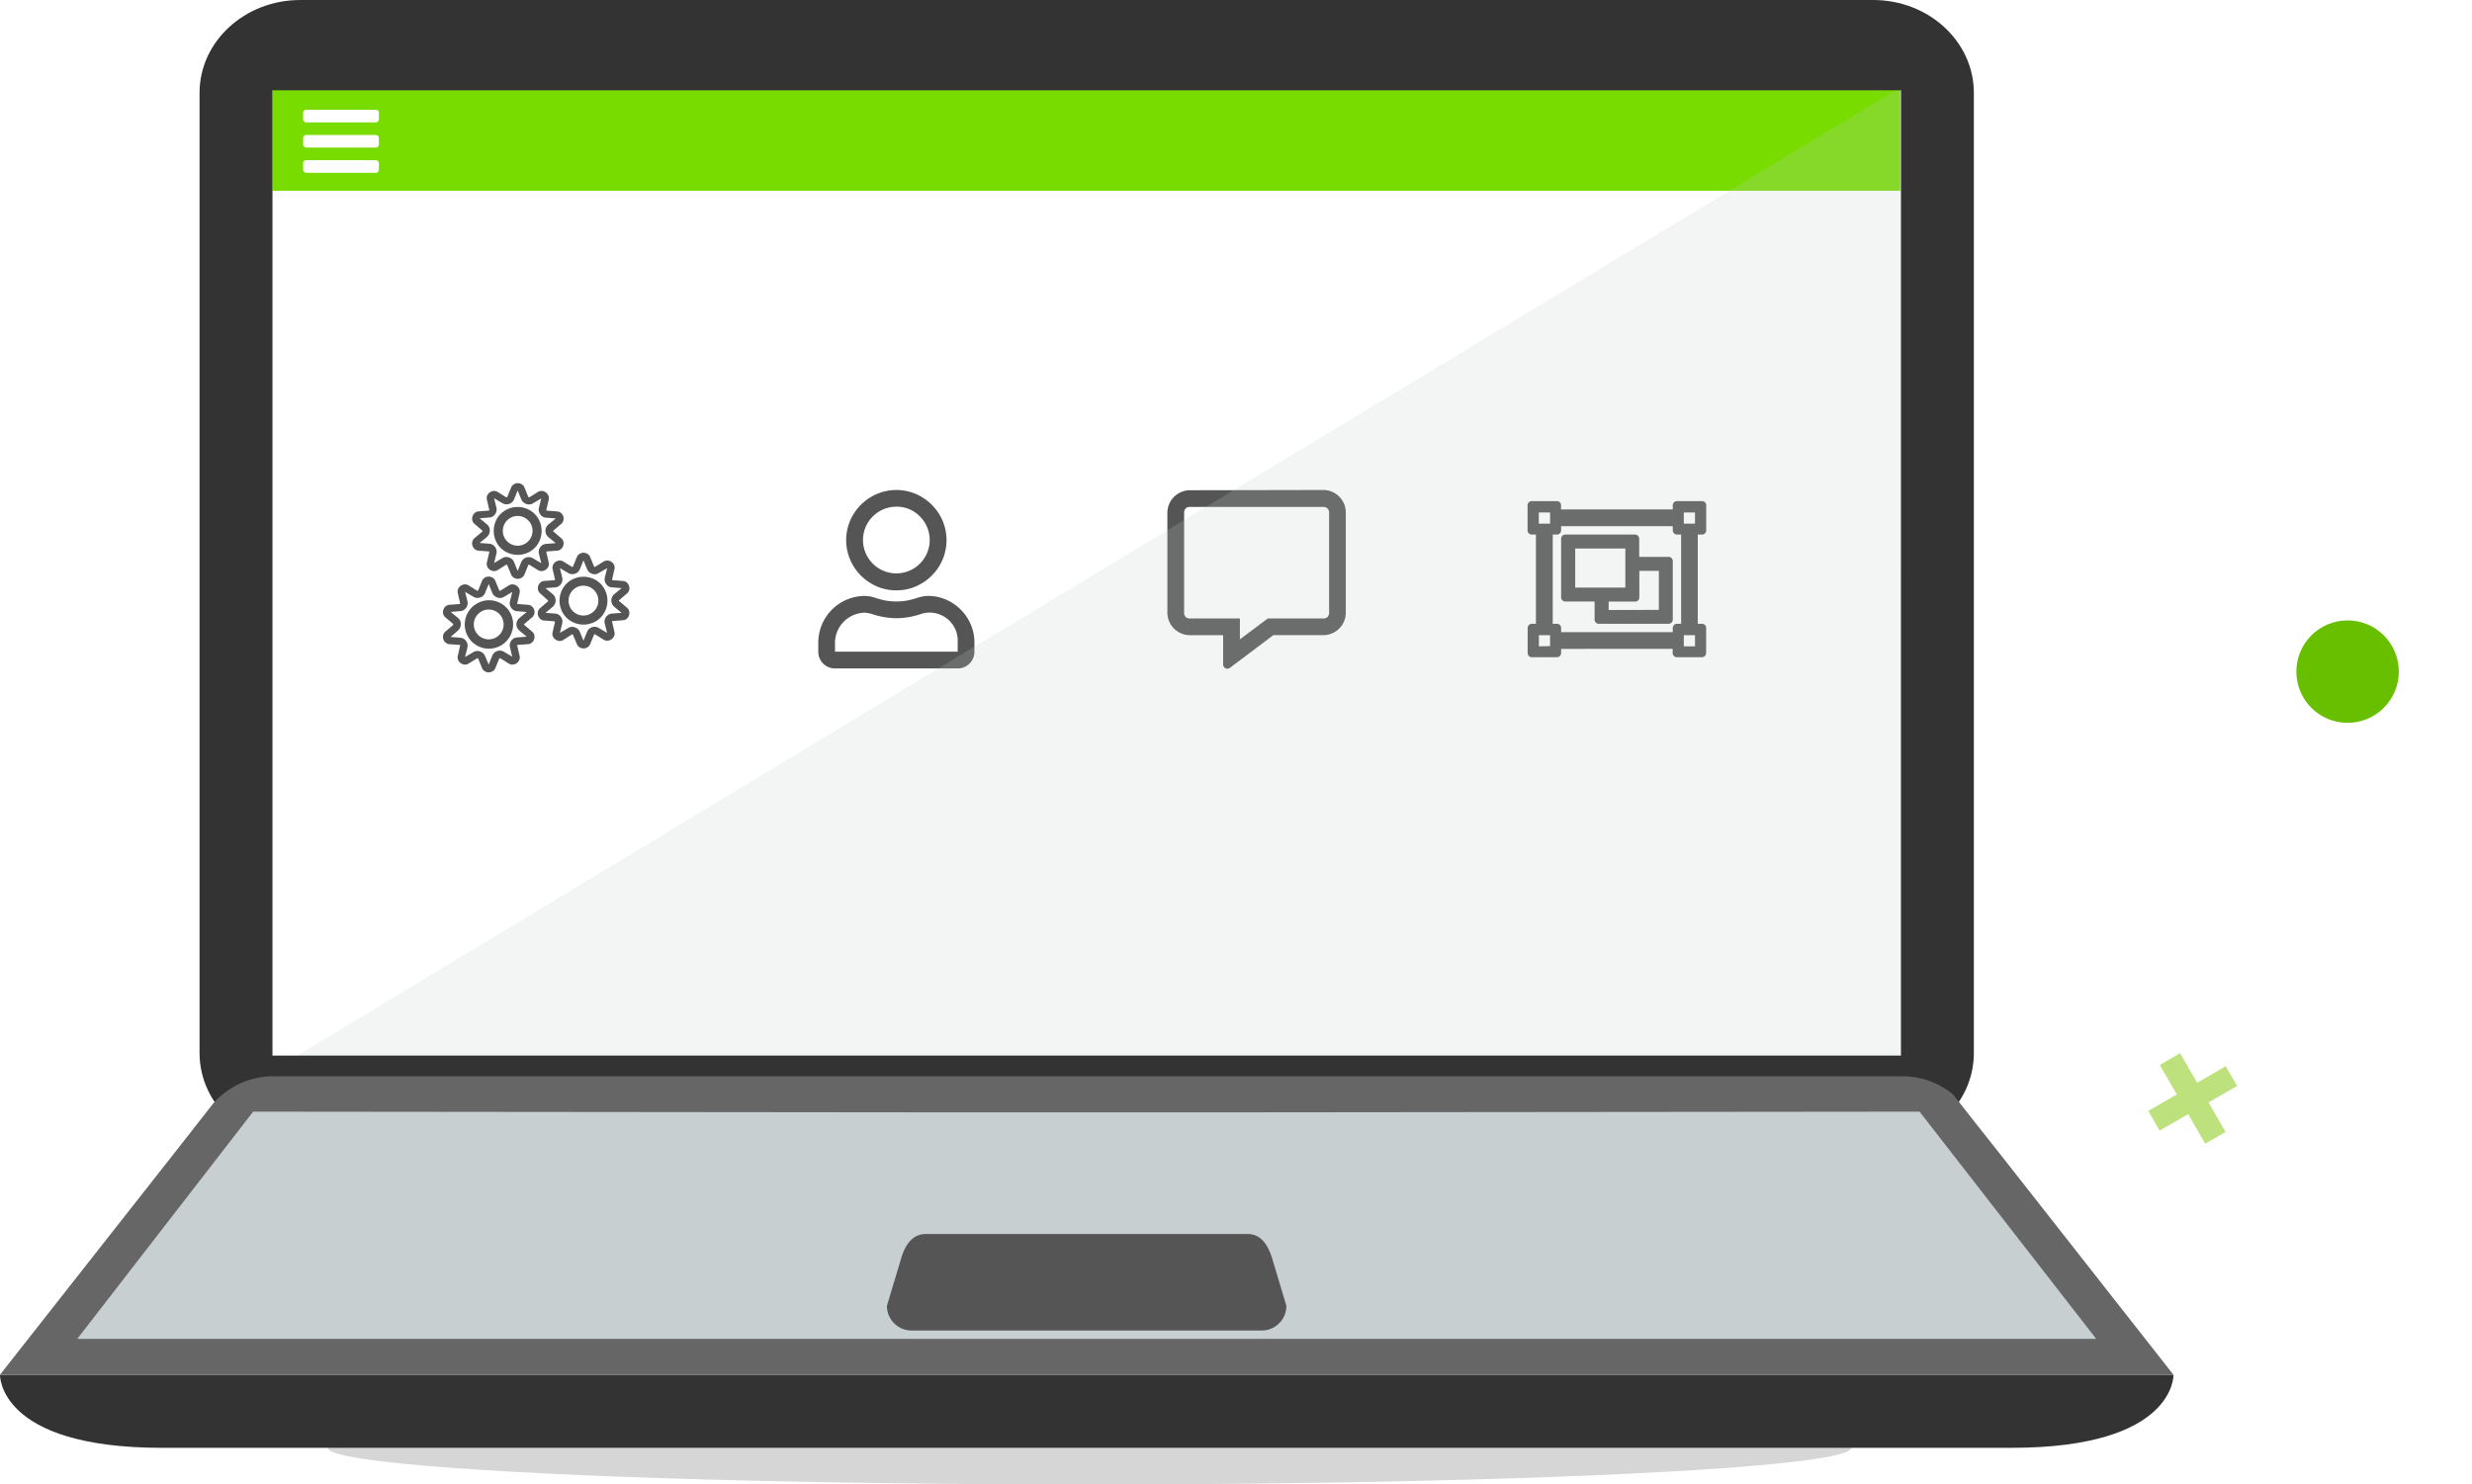 <svg xmlns="http://www.w3.org/2000/svg" xmlns:xlink="http://www.w3.org/1999/xlink" width="303.924" height="182.534" viewBox="0 0 303.924 182.534">
  <defs>
    <filter id="Ellipse_669" x="273.328" y="67.293" width="30.596" height="30.596" filterUnits="userSpaceOnUse">
      <feOffset dy="3" input="SourceAlpha"/>
      <feGaussianBlur stdDeviation="3" result="blur"/>
      <feFlood flood-opacity="0.161"/>
      <feComposite operator="in" in2="blur"/>
      <feComposite in="SourceGraphic"/>
    </filter>
  </defs>
  <g id="Symbol_9_1" data-name="Symbol 9 – 1" transform="translate(-411.301 -284.924)">
    <ellipse id="Ellipse_646" data-name="Ellipse 646" cx="93.654" cy="4.508" rx="93.654" ry="4.508" transform="translate(451.604 458.443)" fill="#333" opacity="0.2"/>
    <path id="Path_615" data-name="Path 615" d="M0,0H206.541V125.435H0Z" transform="translate(442.194 293.046)" fill="#fff"/>
    <path id="Path_564" data-name="Path 564" d="M281.805,238.62V362.315H77.01V238.62H281.805m1.74-1.74H75.27V364.056H283.546Z" transform="translate(366.06 55.296)" fill="#333"/>
    <path id="Path_565" data-name="Path 565" d="M127.875,336.876a.093.093,0,0,0-.139-.046l-1.021.644a.824.824,0,0,1-.69.1.981.981,0,0,1-.54-.4.836.836,0,0,1-.1-.667l.278-1.2a.07.07,0,0,0,0-.081.081.081,0,0,0-.07-.035l-1.242-.093a.8.8,0,0,1-.58-.307.928.928,0,0,1-.209-.656.824.824,0,0,1,.3-.58l.94-.8a.116.116,0,0,0,0-.139l-.94-.806a.812.812,0,0,1-.3-.58.928.928,0,0,1,.209-.656.783.783,0,0,1,.58-.307l1.242-.093a.081.081,0,0,0,.07-.035.07.07,0,0,0,0-.081l-.279-1.2a.836.836,0,0,1,.1-.667.969.969,0,0,1,.54-.406.841.841,0,0,1,.69.1l1.038.644a.087.087,0,0,0,.081,0s.041,0,.058-.058l.458-1.126a.824.824,0,0,1,.482-.481.893.893,0,0,1,.69,0,.824.824,0,0,1,.482.481l.458,1.126c0,.035.035.052.058.058a.087.087,0,0,0,.081,0l1.038-.644a.841.841,0,0,1,.69-.1.969.969,0,0,1,.54.406.836.836,0,0,1,.1.667l-.278,1.2a.07.07,0,0,0,0,.081.081.081,0,0,0,.07.035l1.218.093a.8.8,0,0,1,.621.307.957.957,0,0,1,.209.656.812.812,0,0,1-.3.58l-.94.806a.075.075,0,0,0,0,.139l.94.8a.824.824,0,0,1,.3.58.957.957,0,0,1-.209.656.818.818,0,0,1-.621.307l-1.218.093a.081.081,0,0,0-.07.035.07.07,0,0,0,0,.081l.278,1.2a.836.836,0,0,1-.1.667.981.981,0,0,1-.54.4.824.824,0,0,1-.69-.1l-1.038-.644a.093.093,0,0,0-.139.046L130,338.007a.836.836,0,0,1-.482.482.894.894,0,0,1-.69,0,.836.836,0,0,1-.482-.482Zm1.282.714.441-1.079a1,1,0,0,1,1.474-.458l.986.58-.278-1.131a.952.952,0,0,1,.162-.835.934.934,0,0,1,.737-.406l1.16-.093-.893-.731a1.009,1.009,0,0,1,0-1.566l.893-.737-1.16-.093a.911.911,0,0,1-.737-.4.969.969,0,0,1-.162-.841l.278-1.125-.986.58a.94.94,0,0,1-.841.1,1,1,0,0,1-.632-.58l-.441-1.085-.435,1.085a1,1,0,0,1-1.474.458l-.986-.58.278,1.126a.969.969,0,0,1-.162.841.911.911,0,0,1-.737.4l-1.16.093.893.737a.963.963,0,0,1,.36.783,1.079,1.079,0,0,1-.36.783l-.893.731,1.16.093a.934.934,0,0,1,.737.406.952.952,0,0,1,.162.835l-.278,1.131.986-.58a.94.94,0,0,1,.841-.1.986.986,0,0,1,.632.58Zm-1.479-2.367a2.843,2.843,0,0,1-1.073-1.073,3.023,3.023,0,0,1,0-2.965,2.9,2.9,0,0,1,1.073-1.068,2.982,2.982,0,0,1,2.965,0,2.9,2.9,0,0,1,1.073,1.067,3.023,3.023,0,0,1,0,2.965,2.843,2.843,0,0,1-1.073,1.073,3.023,3.023,0,0,1-2.965,0Zm.186-3.852a1.827,1.827,0,1,0,1.294-.54,1.741,1.741,0,0,0-1.282.54Z" transform="translate(345.787 17.539)" fill="#555"/>
    <path id="Path_566" data-name="Path 566" d="M141.8,351.639a.11.11,0,0,0-.058-.058.122.122,0,0,0-.075,0l-1.038.673a.824.824,0,0,1-.69.1.981.981,0,0,1-.54-.4.835.835,0,0,1-.1-.667l.278-1.2a.1.1,0,0,0,0-.081.081.081,0,0,0-.07-.035l-1.242-.093a.784.784,0,0,1-.58-.307.905.905,0,0,1-.209-.656.806.806,0,0,1,.3-.58l.94-.806a.116.116,0,0,0,0-.139l-.934-.841a.806.806,0,0,1-.3-.58.9.9,0,0,1,.209-.656.783.783,0,0,1,.58-.307l1.242-.093a.081.081,0,0,0,.07-.035.1.1,0,0,0,0-.081l-.278-1.2a.835.835,0,0,1,.1-.667.957.957,0,0,1,.54-.4.841.841,0,0,1,.69.1l1.038.644a.075.075,0,0,0,.075,0,.081.081,0,0,0,.058-.058l.464-1.125a.824.824,0,0,1,.482-.482.893.893,0,0,1,.69,0,.853.853,0,0,1,.482.482l.458,1.125c0,.035.035.052.058.058a.087.087,0,0,0,.081,0l1.033-.644a.847.847,0,0,1,.69-.1.951.951,0,0,1,.545.4.812.812,0,0,1,.1.667l-.273,1.2a.07.07,0,0,0,0,.081.075.075,0,0,0,.07.035l1.218.093a.812.812,0,0,1,.621.307.957.957,0,0,1,.209.656.806.806,0,0,1-.3.58l-.94.806a.075.075,0,0,0,0,.139l.94.806a.806.806,0,0,1,.3.58.957.957,0,0,1-.209.656.812.812,0,0,1-.621.308l-1.218.093a.076.076,0,0,0-.07.035.07.07,0,0,0,0,.081l.273,1.2a.812.812,0,0,1-.1.667.975.975,0,0,1-.545.4.829.829,0,0,1-.69-.1l-1.033-.644a.093.093,0,0,0-.139.046l-.458,1.131a.853.853,0,0,1-.482.482.893.893,0,0,1-.69,0,.824.824,0,0,1-.482-.482Zm1.288.714.441-1.079a.963.963,0,0,1,.632-.58.951.951,0,0,1,.835.116l.992.58-.278-1.125a.963.963,0,0,1,.162-.841.934.934,0,0,1,.737-.406l1.16-.087-.888-.737a1.021,1.021,0,0,1,0-1.566l.9-.737-1.16-.093a.911.911,0,0,1-.737-.4.963.963,0,0,1-.162-.841L146,343.43l-.992.58a.928.928,0,0,1-.847.122,1,1,0,0,1-.632-.58l-.441-1.079-.435,1.079a1,1,0,0,1-1.474.458l-.986-.58.273,1.126a.963.963,0,0,1-.157.841.911.911,0,0,1-.737.4l-1.16.093.893.737a.963.963,0,0,1,.36.783,1.079,1.079,0,0,1-.36.783l-.893.737,1.16.087a.934.934,0,0,1,.737.406.963.963,0,0,1,.157.841l-.273,1.125.986-.58a.94.94,0,0,1,.841-.1.986.986,0,0,1,.632.58Zm-1.479-2.367a2.9,2.9,0,0,1-1.073-1.068,3.034,3.034,0,0,1,0-2.97,2.9,2.9,0,0,1,1.073-1.067,3.023,3.023,0,0,1,2.965,0,2.855,2.855,0,0,1,1.068,1.067,2.994,2.994,0,0,1,0,2.97,2.855,2.855,0,0,1-1.068,1.068,3.023,3.023,0,0,1-2.965,0Zm.18-3.852a1.833,1.833,0,1,0,1.3-.54,1.776,1.776,0,0,0-1.3.54Z" transform="translate(339.948 11.351)" fill="#555"/>
    <path id="Path_567" data-name="Path 567" d="M121.722,356.7s-.035-.052-.058-.058a.1.1,0,0,0-.081,0l-1.033.644a.83.83,0,0,1-.69.1.957.957,0,0,1-.545-.406.806.806,0,0,1-.1-.667l.273-1.2a.075.075,0,0,0-.07-.116l-1.242-.087a.818.818,0,0,1-.58-.313.957.957,0,0,1-.209-.656.812.812,0,0,1,.3-.58l.946-.806a.1.1,0,0,0,0-.07.122.122,0,0,0,0-.07l-.946-.8a.824.824,0,0,1-.3-.58.946.946,0,0,1,.209-.656.818.818,0,0,1,.58-.313l1.242-.093a.076.076,0,0,0,.07-.116l-.273-1.2a.812.812,0,0,1,.1-.667.974.974,0,0,1,.545-.4.83.83,0,0,1,.69.1l1.033.644a.1.1,0,0,0,.081,0,.14.14,0,0,0,.058-.058l.458-1.126a.847.847,0,0,1,.482-.487.946.946,0,0,1,.69,0,.818.818,0,0,1,.482.487l.464,1.126a.107.107,0,0,0,.139.058l1.033-.644a.823.823,0,0,1,.69-.1.963.963,0,0,1,.54.4.835.835,0,0,1,.1.667l-.278,1.2a.1.1,0,0,0,0,.081.081.081,0,0,0,.07.035l1.218.093a.824.824,0,0,1,.621.313.893.893,0,0,1,.209.656.824.824,0,0,1-.3.58l-.94.8a.081.081,0,0,0-.046.07.07.07,0,0,0,.046.07l.94.806a.812.812,0,0,1,.3.58.905.905,0,0,1-.209.656.824.824,0,0,1-.621.313l-1.218.087a.081.081,0,0,0-.07.035.1.1,0,0,0,0,.081l.278,1.2a.83.83,0,0,1-.1.667.946.946,0,0,1-.54.406.824.824,0,0,1-.69-.1l-1.033-.644a.11.11,0,0,0-.081,0,.093.093,0,0,0-.058.058l-.464,1.125a.806.806,0,0,1-.482.482.894.894,0,0,1-.69,0,.836.836,0,0,1-.482-.482Zm1.288.714.435-1.085a.975.975,0,0,1,.632-.58.957.957,0,0,1,.841.116l.986.58-.273-1.125a.969.969,0,0,1,.157-.841.946.946,0,0,1,.737-.4l1.16-.093-.893-.737a1,1,0,0,1,0-1.561l.893-.737-1.16-.093a.934.934,0,0,1-.737-.406.951.951,0,0,1-.157-.835l.273-1.125-.986.58a.917.917,0,0,1-.841.1,1,1,0,0,1-.632-.58l-.435-1.079-.441,1.079a.934.934,0,0,1-.632.58.946.946,0,0,1-.835-.11l-.992-.58.278,1.125a.951.951,0,0,1-.162.835.934.934,0,0,1-.737.406l-1.16.093.9.737a.974.974,0,0,1,.354.777,1.073,1.073,0,0,1-.354.783l-.905.783,1.16.093a.946.946,0,0,1,.737.4.969.969,0,0,1,.162.841l-.278,1.125.992-.58a.928.928,0,0,1,.835-.1,1,1,0,0,1,.632.58Zm-1.485-2.373a2.854,2.854,0,0,1-1.068-1.067,2.982,2.982,0,0,1,0-2.965,2.9,2.9,0,0,1,1.067-1.073A2.959,2.959,0,0,1,125.586,354a2.9,2.9,0,0,1-1.073,1.067,2.982,2.982,0,0,1-2.965,0Zm.186-3.852a1.833,1.833,0,1,0,1.3-.54,1.776,1.776,0,0,0-1.3.551Z" transform="translate(348.377 9.224)" fill="#555"/>
    <path id="Path_568" data-name="Path 568" d="M210.374,341.255a5.581,5.581,0,0,1,2.872.772,5.7,5.7,0,0,1,2.1,2.1,5.61,5.61,0,0,1,.772,2.872v1.114a2.048,2.048,0,0,1-2.06,2.06H198.974a2.048,2.048,0,0,1-2.054-2.06V347a5.749,5.749,0,0,1,5.744-5.744,4.8,4.8,0,0,1,1.456.3c.4.116.725.2.986.255a7.886,7.886,0,0,0,2.825,0c.261-.058.58-.139.986-.255A4.8,4.8,0,0,1,210.374,341.255Zm3.684,6.858V347a3.455,3.455,0,0,0-4.537-3.516,9.462,9.462,0,0,1-2.982.516,9.861,9.861,0,0,1-3.023-.516,4.519,4.519,0,0,0-.853-.168,3.736,3.736,0,0,0-3.69,3.684v1.114Zm-7.542-7.542a5.934,5.934,0,0,1-3.081-.835,6.248,6.248,0,0,1-2.251-2.251,6.121,6.121,0,0,1,0-6.173,6.277,6.277,0,0,1,2.251-2.245,6.109,6.109,0,0,1,6.167,0,6.278,6.278,0,0,1,2.251,2.245,6.121,6.121,0,0,1,0,6.173,6.248,6.248,0,0,1-2.251,2.251,5.952,5.952,0,0,1-3.086.835Zm0-10.286a4.1,4.1,0,1,0,2.9,1.2A3.963,3.963,0,0,0,206.516,330.284Z" transform="translate(314.986 16.943)" fill="#555"/>
    <path id="Path_569" data-name="Path 569" d="M290.1,328.23a2.773,2.773,0,0,1,2.738,2.738v12.346a2.773,2.773,0,0,1-2.738,2.767H283.93l-5.361,4.032a.546.546,0,0,1-.319.087.476.476,0,0,1-.342-.151.5.5,0,0,1-.151-.365v-3.6h-4.113a2.785,2.785,0,0,1-2.744-2.738V331a2.785,2.785,0,0,1,2.744-2.738Zm.685,15.084V331a.667.667,0,0,0-.685-.685H273.644a.673.673,0,0,0-.493.191.685.685,0,0,0-.191.493v12.346a.684.684,0,0,0,.191.493.673.673,0,0,0,.493.191h6.173v2.57l3.429-2.57H290.1a.667.667,0,0,0,.685-.685Z" transform="translate(283.925 16.943)" fill="#555"/>
    <path id="Path_570" data-name="Path 570" d="M368.667,334.7h-.511v10.971h.511a.5.5,0,0,1,.366.151.476.476,0,0,1,.151.365v3.086a.516.516,0,0,1-.516.511h-3.081a.476.476,0,0,1-.366-.151.493.493,0,0,1-.151-.36v-.516H351.355v.516a.516.516,0,0,1-.511.511h-3.086a.475.475,0,0,1-.365-.151.493.493,0,0,1-.151-.36V346.19a.516.516,0,0,1,.516-.516h.5V334.7h-.511a.516.516,0,0,1-.516-.516v-3.081a.516.516,0,0,1,.516-.516h3.086a.493.493,0,0,1,.36.151.476.476,0,0,1,.151.365v.511h13.738v-.511a.516.516,0,0,1,.516-.516h3.081a.5.5,0,0,1,.366.151.476.476,0,0,1,.151.365v3.081a.476.476,0,0,1-.151.366A.5.5,0,0,1,368.667,334.7Zm-20.056-2.715v1.375H350v-1.375ZM350,348.418v-1.346h-1.375v1.375Zm16.111-2.744V334.7H365.6a.516.516,0,0,1-.516-.516v-.511H351.355v.511a.476.476,0,0,1-.151.366.493.493,0,0,1-.36.151h-.516v10.971h.516a.493.493,0,0,1,.36.151.476.476,0,0,1,.151.365v.511h13.726v-.511a.516.516,0,0,1,.516-.516Zm-1.543-8.227a.476.476,0,0,1,.366.151.493.493,0,0,1,.151.36v7.2a.516.516,0,0,1-.516.516h-8.581a.516.516,0,0,1-.516-.516V342.93h-3.6a.476.476,0,0,1-.365-.151.493.493,0,0,1-.151-.36v-7.2a.516.516,0,0,1,.516-.516h8.569a.516.516,0,0,1,.516.516v2.228Zm-11.481-1.027v4.8h6.167v-4.8Zm10.286,7.542v-4.8h-2.4v3.272a.493.493,0,0,1-.151.36.476.476,0,0,1-.365.151H357.2v1.033Zm3.069-11.974v1.375h1.375v-1.375Zm1.375,16.459v-1.375h-1.375v1.375Z" transform="translate(251.879 15.953)" fill="#555"/>
    <rect id="Rectangle_192" data-name="Rectangle 192" width="200.142" height="12.415" transform="translate(444.799 295.965)" fill="#78dc00"/>
    <path id="Path_571" data-name="Path 571" d="M283.06,239.88v123.7H78.26l204.8-123.7" transform="translate(364.804 54.037)" fill="#c7cfd0" opacity="0.2"/>
    <path id="Path_572" data-name="Path 572" d="M271.569,224.38H78.181c-6.84,0-12.381,5.123-12.381,11.412V353.865c0,6.312,5.54,11.429,12.381,11.429H271.569c6.84,0,12.375-5.117,12.375-11.429V235.792C283.944,229.5,278.409,224.38,271.569,224.38Zm3.411,129.8H74.763v-118.7H274.981Z" transform="translate(370.036 60.544)" fill="#333"/>
    <path id="Path_573" data-name="Path 573" d="M290.729,515.75H23.51s-.3,8.987,19.894,8.987H270.824C291.054,524.737,290.729,515.75,290.729,515.75Z" transform="translate(387.791 -61.786)" fill="#333"/>
    <path id="Path_574" data-name="Path 574" d="M265.908,458.54H62.071l-22.191,29.7H288.105Z" transform="translate(380.918 -37.767)" fill="#555"/>
    <path id="Path_575" data-name="Path 575" d="M290.724,489.191H23.51l21.814-27.737,3.632-4.641.8-1.015a9.9,9.9,0,0,1,7.4-3.307H257.365a9.863,9.863,0,0,1,6.26,2.222l2.727,3.481,2.9,3.655Z" transform="translate(387.791 -35.227)" fill="#666"/>
    <path id="Path_576" data-name="Path 576" d="M266.39,459.99l-82.336.081H143.931l-82.423-.081L39.88,487.93H288.105Z" transform="translate(380.918 -38.375)" fill="#c7cfd0"/>
    <path id="Path_577" data-name="Path 577" d="M97.061,248.8a.389.389,0,0,1-.389.389H88.139a.389.389,0,0,1-.389-.389v-.777a.394.394,0,0,1,.389-.389h8.534a.4.4,0,0,1,.389.389Zm0,3.1a.389.389,0,0,1-.389.389H88.139a.389.389,0,0,1-.389-.389v-.777a.389.389,0,0,1,.389-.383h8.534a.389.389,0,0,1,.389.383Zm0,3.1a.389.389,0,0,1-.389.389H88.139A.389.389,0,0,1,87.75,255v-.777a.389.389,0,0,1,.389-.389h8.534a.389.389,0,0,1,.389.389Z" transform="translate(360.82 50.783)" fill="#fff"/>
    <path id="Path_578" data-name="Path 578" d="M257.563,497.79H214.5a3.034,3.034,0,0,1-3.034-3.034l1.74-5.8c.464-1.607,1.358-3.034,3.034-3.034h39.567c1.671,0,2.53,1.369,3.034,3.034l1.74,5.8a3.034,3.034,0,0,1-3.023,3.034Z" transform="translate(308.877 -49.262)" fill="#555"/>
    <path id="Path_752" data-name="Path 752" d="M6.264-25.866V-30.06H2.21v-2.8H6.264V-37.05H9.154v4.194h4.054v2.8H9.154v4.194Z" transform="translate(689.936 451.088) rotate(-30)" fill="#bde27d"/>
    <g transform="matrix(1, 0, 0, 1, 411.3, 284.92)" filter="url(#Ellipse_669)">
      <circle id="Ellipse_669-2" data-name="Ellipse 669" cx="6.298" cy="6.298" r="6.298" transform="translate(282.33 73.29)" fill="#67bf00"/>
    </g>
  </g>
</svg>
